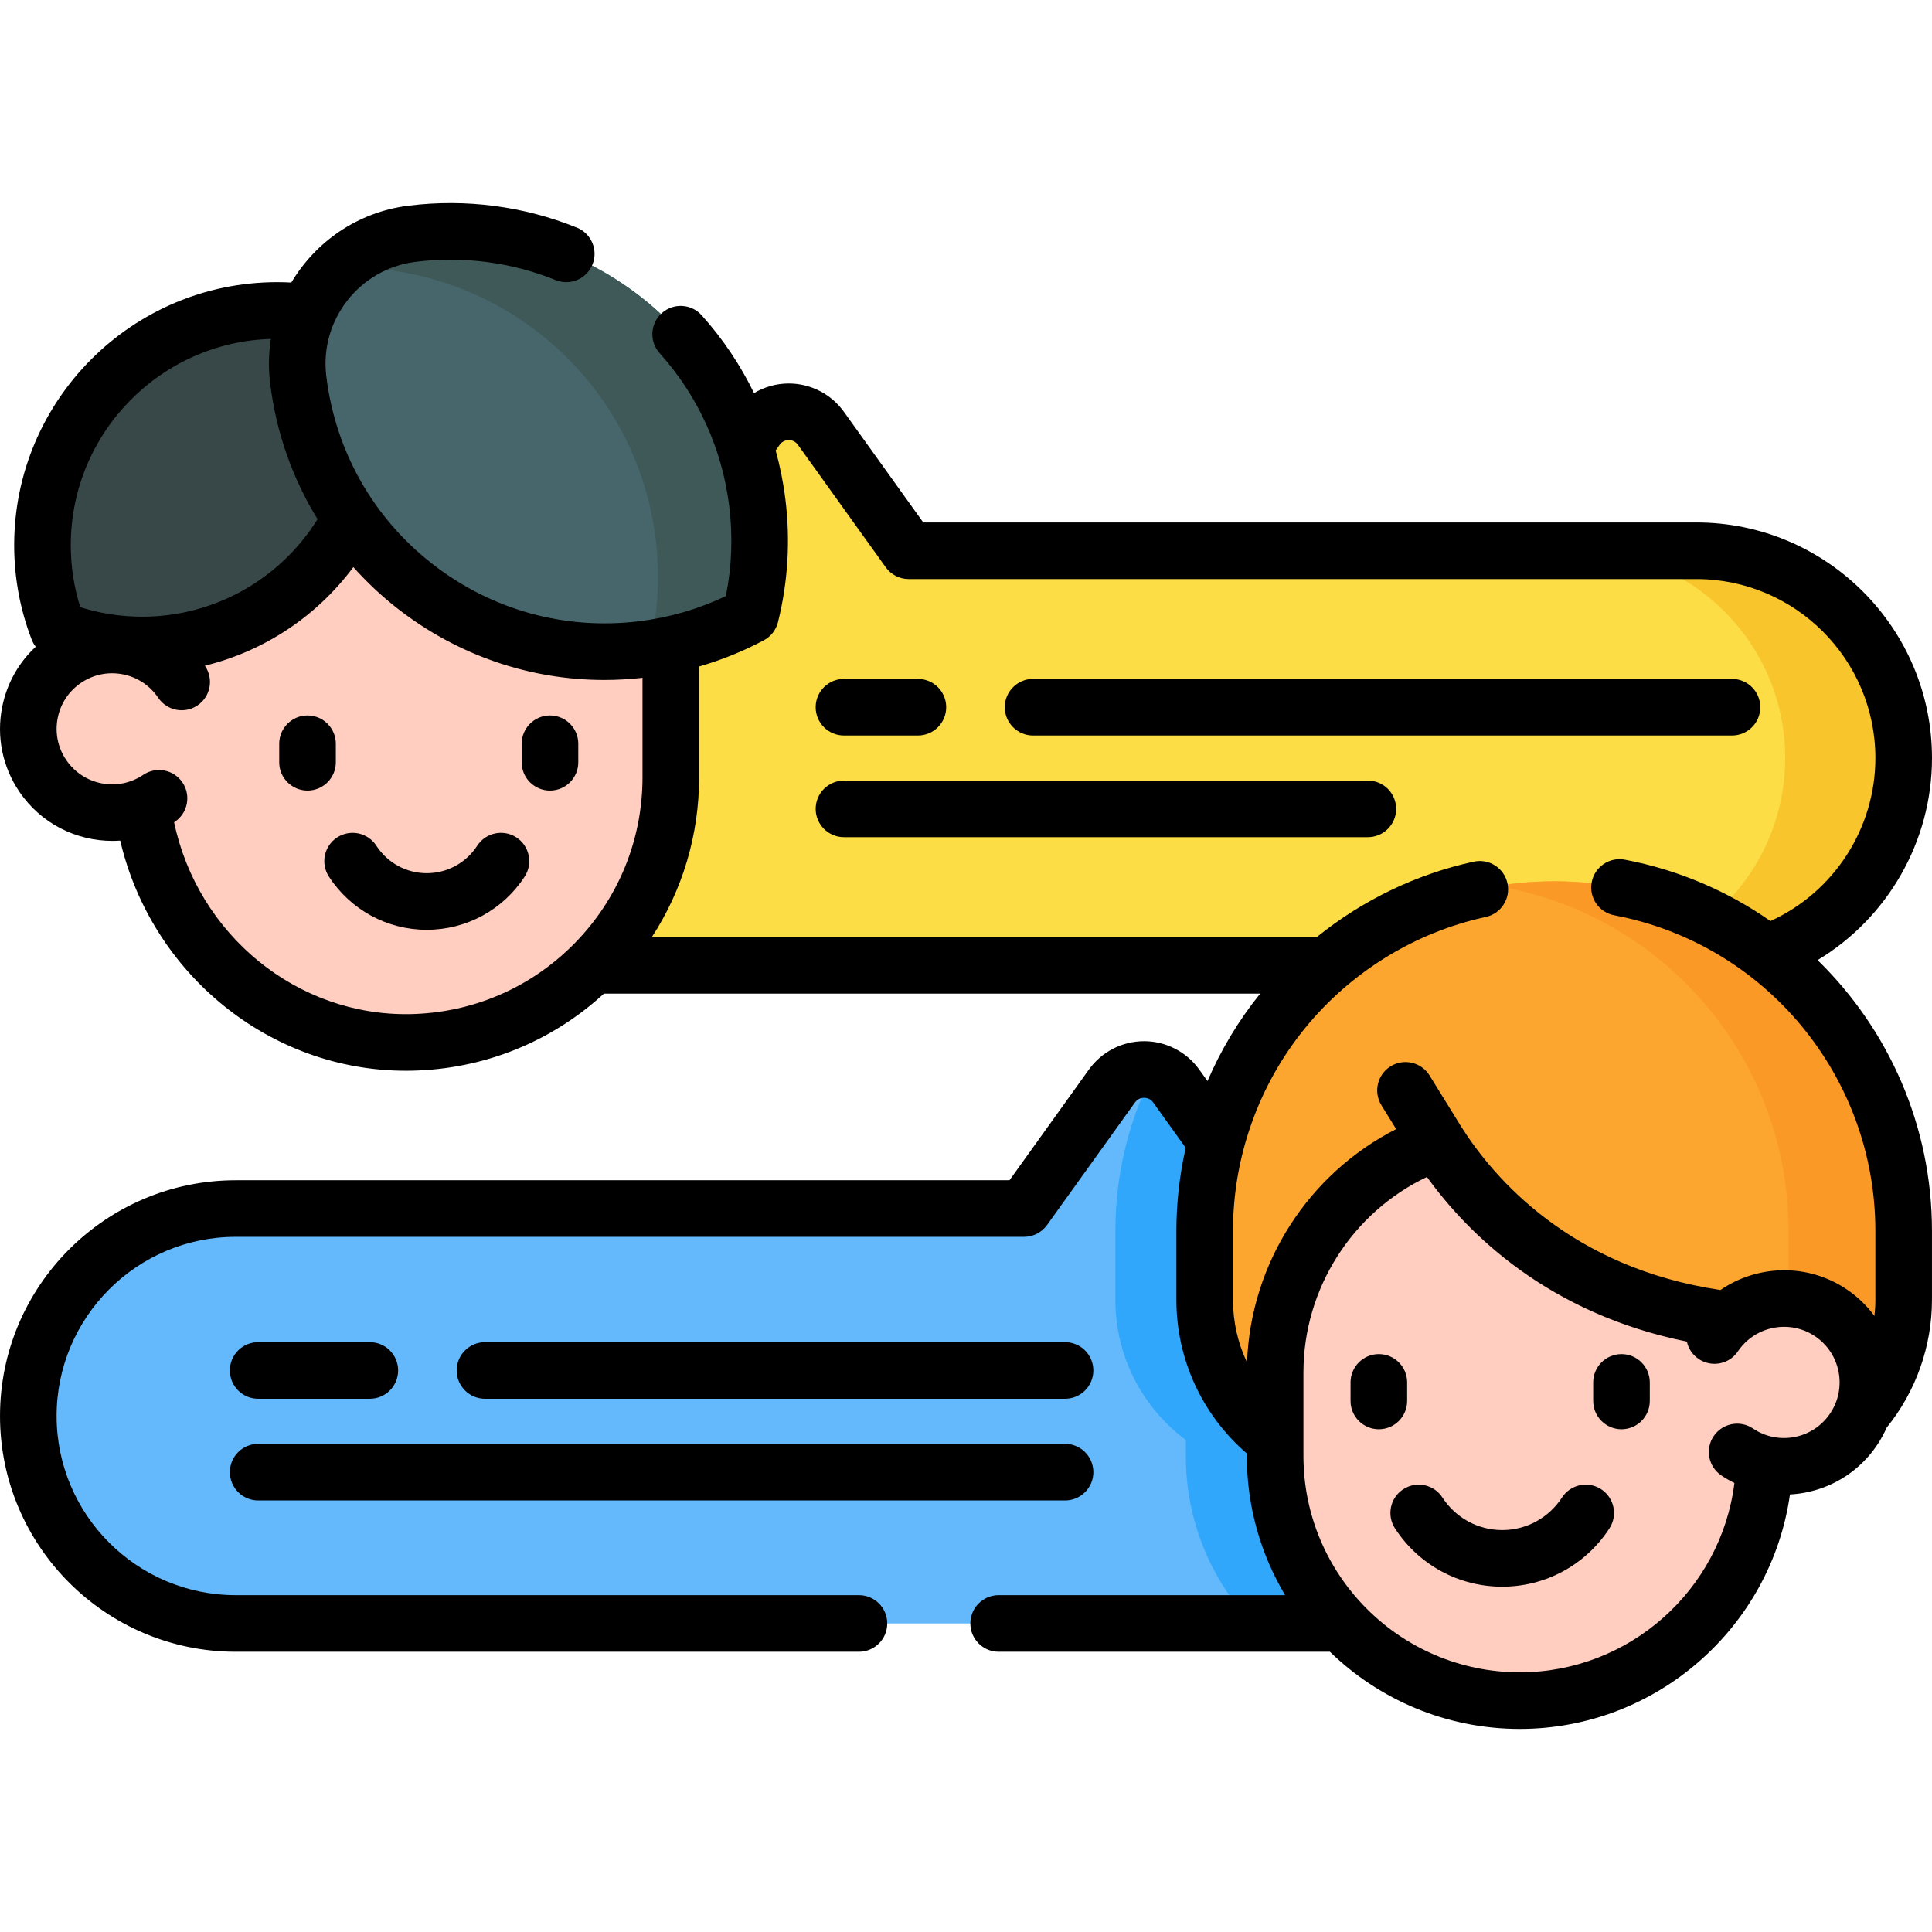 <svg xmlns="http://www.w3.org/2000/svg" id="Capa_1" height="512" viewBox="0 0 512.007 512.007" width="512"><g><g><g><g><g><path d="m449.571 255.829h-317.595c-30.34 0-54.936-24.596-54.936-54.936 0-30.34 24.596-54.936 54.936-54.936h45.28l23.279-32.457c4.176-5.823 12.837-5.823 17.013 0l23.279 32.457h208.744c30.34 0 54.936 24.596 54.936 54.936 0 30.341-24.596 54.936-54.936 54.936z" fill="#fddd45"></path><path d="m504.507 200.893c0 15.17-6.15 28.9-16.09 38.85-9.95 9.94-23.68 16.09-38.85 16.09h-31.41c15.17 0 28.91-6.15 38.85-16.09 9.94-9.95 16.09-23.68 16.09-38.85 0-30.34-24.6-54.94-54.94-54.94h31.41c30.34 0 54.94 24.6 54.94 54.94z" fill="#f8c52d"></path></g><g><g><g><g><g><path d="m37.238 177.715v26.892c0 39.404 32.248 72.399 71.645 71.642 38.175-.734 68.891-31.904 68.891-70.255v-28.28c0-38.808-31.46-70.268-70.268-70.268-38.808.002-70.268 31.461-70.268 70.269z" fill="#ffcec0"></path></g></g><g><circle cx="29.725" cy="193.144" fill="#ffcec0" r="22.216"></circle></g></g><g><g><path d="m11.255 144.486c0 7.857 1.467 15.376 4.132 22.308 6.931 2.664 14.45 4.132 22.308 4.132 34.343 0 62.183-27.84 62.183-62.205 0-7.857-1.467-15.376-4.132-22.308-6.909-2.665-14.428-4.132-22.308-4.132-34.343 0-62.183 27.84-62.183 62.205z" fill="#384848"></path></g><g><path d="m200.699 133.231c1.268 10.274.563 20.341-1.802 29.835-8.633 4.603-18.227 7.735-28.501 9.004-44.903 5.544-85.798-26.363-91.346-71.296-.013-.104-.025-.207-.038-.311-2.247-18.784 11.264-36.101 30.031-38.489.103-.013.206-.026.309-.039 44.904-5.543 85.799 26.364 91.347 71.296z" fill="#47666b"></path><path d="m198.898 163.069c-8.143 4.332-17.133 7.366-26.747 8.766 2.207-9.246 2.83-19.023 1.604-29.005-5.231-42.409-41.959-73.211-83.826-71.873 5.118-4.771 11.708-8.04 19.115-8.98.102-.02.204-.031.306-.041 44.901-5.548 85.798 26.359 91.346 71.291 1.267 10.278.562 20.341-1.798 29.842z" fill="#3f5959"></path></g></g></g></g></g><g><g><path d="m62.482 430.237h317.836c30.364 0 54.978-24.615 54.978-54.978 0-30.364-24.615-54.978-54.978-54.978h-45.314l-23.297-32.481c-4.179-5.827-12.846-5.827-17.026 0l-23.297 32.482h-208.902c-30.364 0-54.978 24.615-54.978 54.978 0 30.363 24.614 54.977 54.978 54.977z" fill="#64b9fc"></path><path d="m435.297 375.263c0 30.36-24.62 54.97-54.98 54.97h-48.49c-10.9-11.6-17.57-27.21-17.57-44.38v-4.23c-11.33-8.44-18.67-21.94-18.67-37.15v-18.28c0-15.29 3.7-29.71 10.26-42.42 2.26.58 4.35 1.93 5.86 4.03l23.3 32.48h45.31c15.18 0 28.93 6.15 38.87 16.1 9.96 9.95 16.11 23.69 16.11 38.88z" fill="#31a7fb"></path></g><g><g><g><path d="m458.224 390.755h-92.685c-25.559 0-46.279-20.72-46.279-46.279v-18.287c0-51.154 41.468-92.622 92.622-92.622 51.154 0 92.622 41.468 92.622 92.622v18.287c0 25.559-20.72 46.279-46.28 46.279z" fill="#fca62f"></path></g><g><path d="m504.496 326.188v18.294c0 25.547-20.707 46.269-46.269 46.269h-30.52c25.562 0 46.284-20.722 46.284-46.269v-18.294c0-25.576-10.376-48.726-27.131-65.496-13.351-13.365-30.772-22.661-50.236-25.873 4.958-.829 10.065-1.258 15.26-1.258 25.577 0 48.726 10.361 65.496 27.131 16.756 16.77 27.116 39.919 27.116 65.496z" fill="#fb9927"></path></g></g><g><g><g><path d="m467.603 363.711v22.139c0 35.811-29.026 64.836-64.836 64.836s-64.836-29.026-64.836-64.836v-22.139c0-28.146 17.937-52.099 43.004-61.067 10.021 15.817 35.073 44.811 85.318 47.842.879 4.272 1.35 8.686 1.35 13.225z" fill="#ffcec0"></path></g></g></g><g><circle cx="472.796" cy="366.357" fill="#ffcec0" r="22.233"></circle></g></g></g></g></g><g><path d="m136.848 221.926c-3.472-2.257-8.118-1.272-10.376 2.201-2.963 4.559-7.96 7.281-13.368 7.281s-10.405-2.722-13.368-7.28c-2.258-3.473-6.903-4.459-10.375-2.202-3.473 2.257-4.459 6.902-2.202 10.375 5.741 8.833 15.439 14.106 25.945 14.106 10.504 0 20.204-5.273 25.945-14.106 2.257-3.472 1.272-8.117-2.201-10.375z"></path><path d="m88.998 202.015v-4.91c0-4.142-3.358-7.5-7.5-7.5s-7.5 3.358-7.5 7.5v4.91c0 4.142 3.358 7.5 7.5 7.5s7.5-3.358 7.5-7.5z"></path><path d="m153.253 197.106c0-4.142-3.358-7.5-7.5-7.5s-7.5 3.358-7.5 7.5v4.91c0 4.142 3.358 7.5 7.5 7.5s7.5-3.358 7.5-7.5z"></path><path d="m481.691 254.441c18.513-11.136 30.316-31.397 30.316-53.548 0-34.428-28.009-62.437-62.436-62.437h-204.894l-21.035-29.328c-3.367-4.694-8.825-7.496-14.601-7.496-3.282 0-6.459.907-9.21 2.548-3.61-7.427-8.251-14.362-13.868-20.619-2.768-3.082-7.509-3.337-10.591-.571-3.083 2.767-3.338 7.509-.571 10.591 10.199 11.361 16.581 25.389 18.455 40.568.986 7.991.685 15.986-.895 23.815-7.211 3.437-14.894 5.674-22.883 6.661-19.731 2.438-39.226-2.958-54.898-15.188-15.674-12.232-25.648-29.841-28.084-49.577l-.035-.289c-1.765-14.753 8.791-28.282 23.536-30.159l.276-.035c12.532-1.547 25.319.13 36.979 4.852 3.839 1.555 8.212-.297 9.767-4.137 1.555-3.839-.297-8.212-4.137-9.767-14.02-5.678-29.387-7.694-44.445-5.836l-.338.042c-13.346 1.698-24.474 9.556-30.896 20.348-1.254-.067-2.511-.102-3.764-.102-38.423 0-69.683 31.27-69.683 69.706 0 8.593 1.558 17.003 4.632 24.999.267.695.638 1.335 1.086 1.911-4.583 4.25-7.699 9.818-8.916 16.07-1.517 7.792.091 15.707 4.528 22.288 5.733 8.505 15.126 13.097 24.685 13.097.695 0 1.391-.026 2.087-.075 8.286 35.381 39.657 60.987 75.706 60.987.486 0 .977-.005 1.464-.014 19.084-.367 37.043-7.588 51.017-20.419h173.92c-5.716 7.076-10.392 14.886-13.964 23.164l-2.198-3.065c-3.368-4.696-8.829-7.499-14.608-7.499s-11.239 2.803-14.607 7.499l-21.053 29.353h-205.053c-34.451 0-62.479 28.028-62.479 62.479s28.028 62.478 62.479 62.478h165.15c4.142 0 7.5-3.358 7.5-7.5s-3.358-7.5-7.5-7.5h-165.15c-26.18 0-47.479-21.299-47.479-47.479s21.299-47.478 47.479-47.478h208.903c2.417 0 4.686-1.165 6.095-3.129l23.297-32.481c.774-1.08 1.847-1.241 2.418-1.241s1.644.161 2.418 1.241l8.618 12.016c-1.622 7.186-2.471 14.565-2.471 22.003v18.287c0 15.711 6.799 30.472 18.671 40.714v.66c0 13.467 3.71 26.079 10.146 36.888h-75.918c-4.142 0-7.5 3.358-7.5 7.5s3.358 7.5 7.5 7.5h87.782c13.031 12.643 30.779 20.449 50.326 20.449 36.168 0 66.61-26.884 71.6-62.137 1.369-.075 2.741-.241 4.11-.508 7.796-1.518 14.534-5.98 18.973-12.566 1.009-1.496 1.853-3.054 2.556-4.651 7.736-9.542 11.997-21.54 11.997-33.849v-18.287c0-27.834-11.492-53.404-30.312-71.747zm-409.9-164.618c-.591 3.731-.695 7.596-.226 11.519l.042.351c1.598 12.943 5.911 25.112 12.543 35.896-9.954 16.014-27.466 25.837-46.456 25.837-5.61 0-11.12-.846-16.423-2.517-1.672-5.304-2.517-10.813-2.517-16.423.001-29.611 23.645-53.787 53.037-54.663zm36.948 178.928c-30.056.571-56.335-21.046-62.601-50.844.065-.043.132-.078.197-.122 3.435-2.315 4.342-6.977 2.027-10.411-2.315-3.435-6.977-4.342-10.411-2.027-3.26 2.197-7.181 2.994-11.038 2.242-3.858-.751-7.193-2.959-9.391-6.219-2.197-3.259-2.994-7.179-2.242-11.037.751-3.858 2.959-7.193 6.219-9.39 3.259-2.197 7.18-2.993 11.038-2.242s7.193 2.959 9.39 6.219c2.315 3.434 6.977 4.341 10.411 2.027 3.435-2.315 4.342-6.977 2.027-10.411-.025-.038-.053-.073-.079-.111 15.685-3.841 29.631-13.047 39.349-26.132 3.542 3.954 7.442 7.636 11.715 10.971 15.873 12.387 35.009 18.938 54.827 18.938 3.35 0 6.719-.197 10.095-.575v26.369c0 16.553-6.386 32.172-17.981 43.979-11.579 11.79-27.046 18.459-43.552 18.776zm366.872 112.067c-3.862.751-7.787-.045-11.05-2.245-3.434-2.316-8.096-1.408-10.411 2.026-2.315 3.435-1.408 8.096 2.026 10.411 1.12.755 2.283 1.416 3.473 2.006-3.544 28.392-27.895 50.17-56.882 50.17-31.615 0-57.336-25.721-57.336-57.337v-22.139c0-22.233 12.939-42.383 32.726-51.801 10.97 15.191 32.245 36.227 68.885 43.63.399 1.816 1.463 3.488 3.127 4.609 3.435 2.314 8.096 1.408 10.411-2.027 4.541-6.736 13.714-8.524 20.451-3.981 6.736 4.541 8.522 13.715 3.982 20.451-2.201 3.264-5.539 5.475-9.402 6.227zm21.392-36.342c0 1.435-.089 2.863-.247 4.281-1.97-2.687-4.424-5.087-7.342-7.054-10.41-7.017-23.7-6.539-33.471.169-39.543-5.877-59.952-29.485-68.66-43.221l-8.423-13.63c-2.177-3.523-6.798-4.615-10.323-2.438-3.524 2.178-4.615 6.799-2.438 10.323l3.902 6.315c-23.218 11.819-38.557 35.507-39.519 61.858-2.425-5.12-3.723-10.771-3.723-16.601v-18.287c0-19.556 6.795-38.652 19.134-53.771 12.171-14.914 29.169-25.359 47.864-29.412 4.048-.877 6.619-4.871 5.741-8.918-.877-4.048-4.872-6.621-8.918-5.741-15.241 3.304-29.515 10.219-41.608 19.982h-176.215c8.139-12.499 12.516-27.095 12.516-42.334v-28.28c0-.358-.017-.718-.021-1.077 5.934-1.716 11.68-4.025 17.174-6.954 1.874-.999 3.236-2.745 3.749-4.805 2.657-10.663 3.319-21.62 1.968-32.566-.544-4.409-1.412-8.735-2.578-12.957l1.065-1.485c.772-1.077 1.843-1.238 2.412-1.238s1.639.161 2.412 1.238l23.279 32.457c1.409 1.964 3.677 3.129 6.094 3.129h208.744c26.156 0 47.436 21.28 47.436 47.437 0 18.666-11.03 35.565-27.812 43.199-11.301-7.906-24.357-13.577-38.606-16.271-4.066-.77-7.994 1.905-8.763 5.976-.77 4.07 1.905 7.993 5.976 8.763 40.098 7.583 69.201 42.755 69.201 83.63z"></path><path d="m424.323 394.664c-3.472-2.257-8.118-1.273-10.375 2.201-3.511 5.401-9.433 8.625-15.841 8.625s-12.33-3.225-15.84-8.625c-2.258-3.473-6.904-4.458-10.376-2.201-3.473 2.257-4.458 6.903-2.201 10.376 6.289 9.675 16.912 15.451 28.417 15.451s22.128-5.776 28.417-15.451c2.258-3.473 1.272-8.119-2.201-10.376z"></path><path d="m372.914 371.27v-4.914c0-4.142-3.358-7.5-7.5-7.5s-7.5 3.358-7.5 7.5v4.914c0 4.142 3.358 7.5 7.5 7.5s7.5-3.358 7.5-7.5z"></path><path d="m429.718 358.857c-4.142 0-7.5 3.358-7.5 7.5v4.914c0 4.142 3.358 7.5 7.5 7.5s7.5-3.358 7.5-7.5v-4.914c0-4.142-3.358-7.5-7.5-7.5z"></path><path d="m223.664 194.92h19.594c4.142 0 7.5-3.358 7.5-7.5s-3.358-7.5-7.5-7.5h-19.594c-4.142 0-7.5 3.358-7.5 7.5s3.358 7.5 7.5 7.5z"></path><path d="m362.503 206.865h-138.836c-4.142 0-7.5 3.358-7.5 7.5s3.358 7.5 7.5 7.5h138.835c4.142 0 7.5-3.358 7.5-7.5s-3.357-7.5-7.499-7.5z"></path><path d="m282.251 370.692c4.142 0 7.5-3.358 7.5-7.5s-3.358-7.5-7.5-7.5h-153.723c-4.142 0-7.5 3.358-7.5 7.5s3.358 7.5 7.5 7.5z"></path><path d="m98.01 370.692c4.142 0 7.5-3.358 7.5-7.5s-3.358-7.5-7.5-7.5h-29.594c-4.142 0-7.5 3.358-7.5 7.5s3.358 7.5 7.5 7.5z"></path><path d="m68.419 397.638h213.835c4.142 0 7.5-3.358 7.5-7.5s-3.358-7.5-7.5-7.5h-213.835c-4.142 0-7.5 3.358-7.5 7.5s3.358 7.5 7.5 7.5z"></path><path d="m466.504 187.42c0-4.142-3.358-7.5-7.5-7.5h-185.227c-4.142 0-7.5 3.358-7.5 7.5s3.358 7.5 7.5 7.5h185.228c4.141 0 7.499-3.358 7.499-7.5z"></path></g></g></svg>